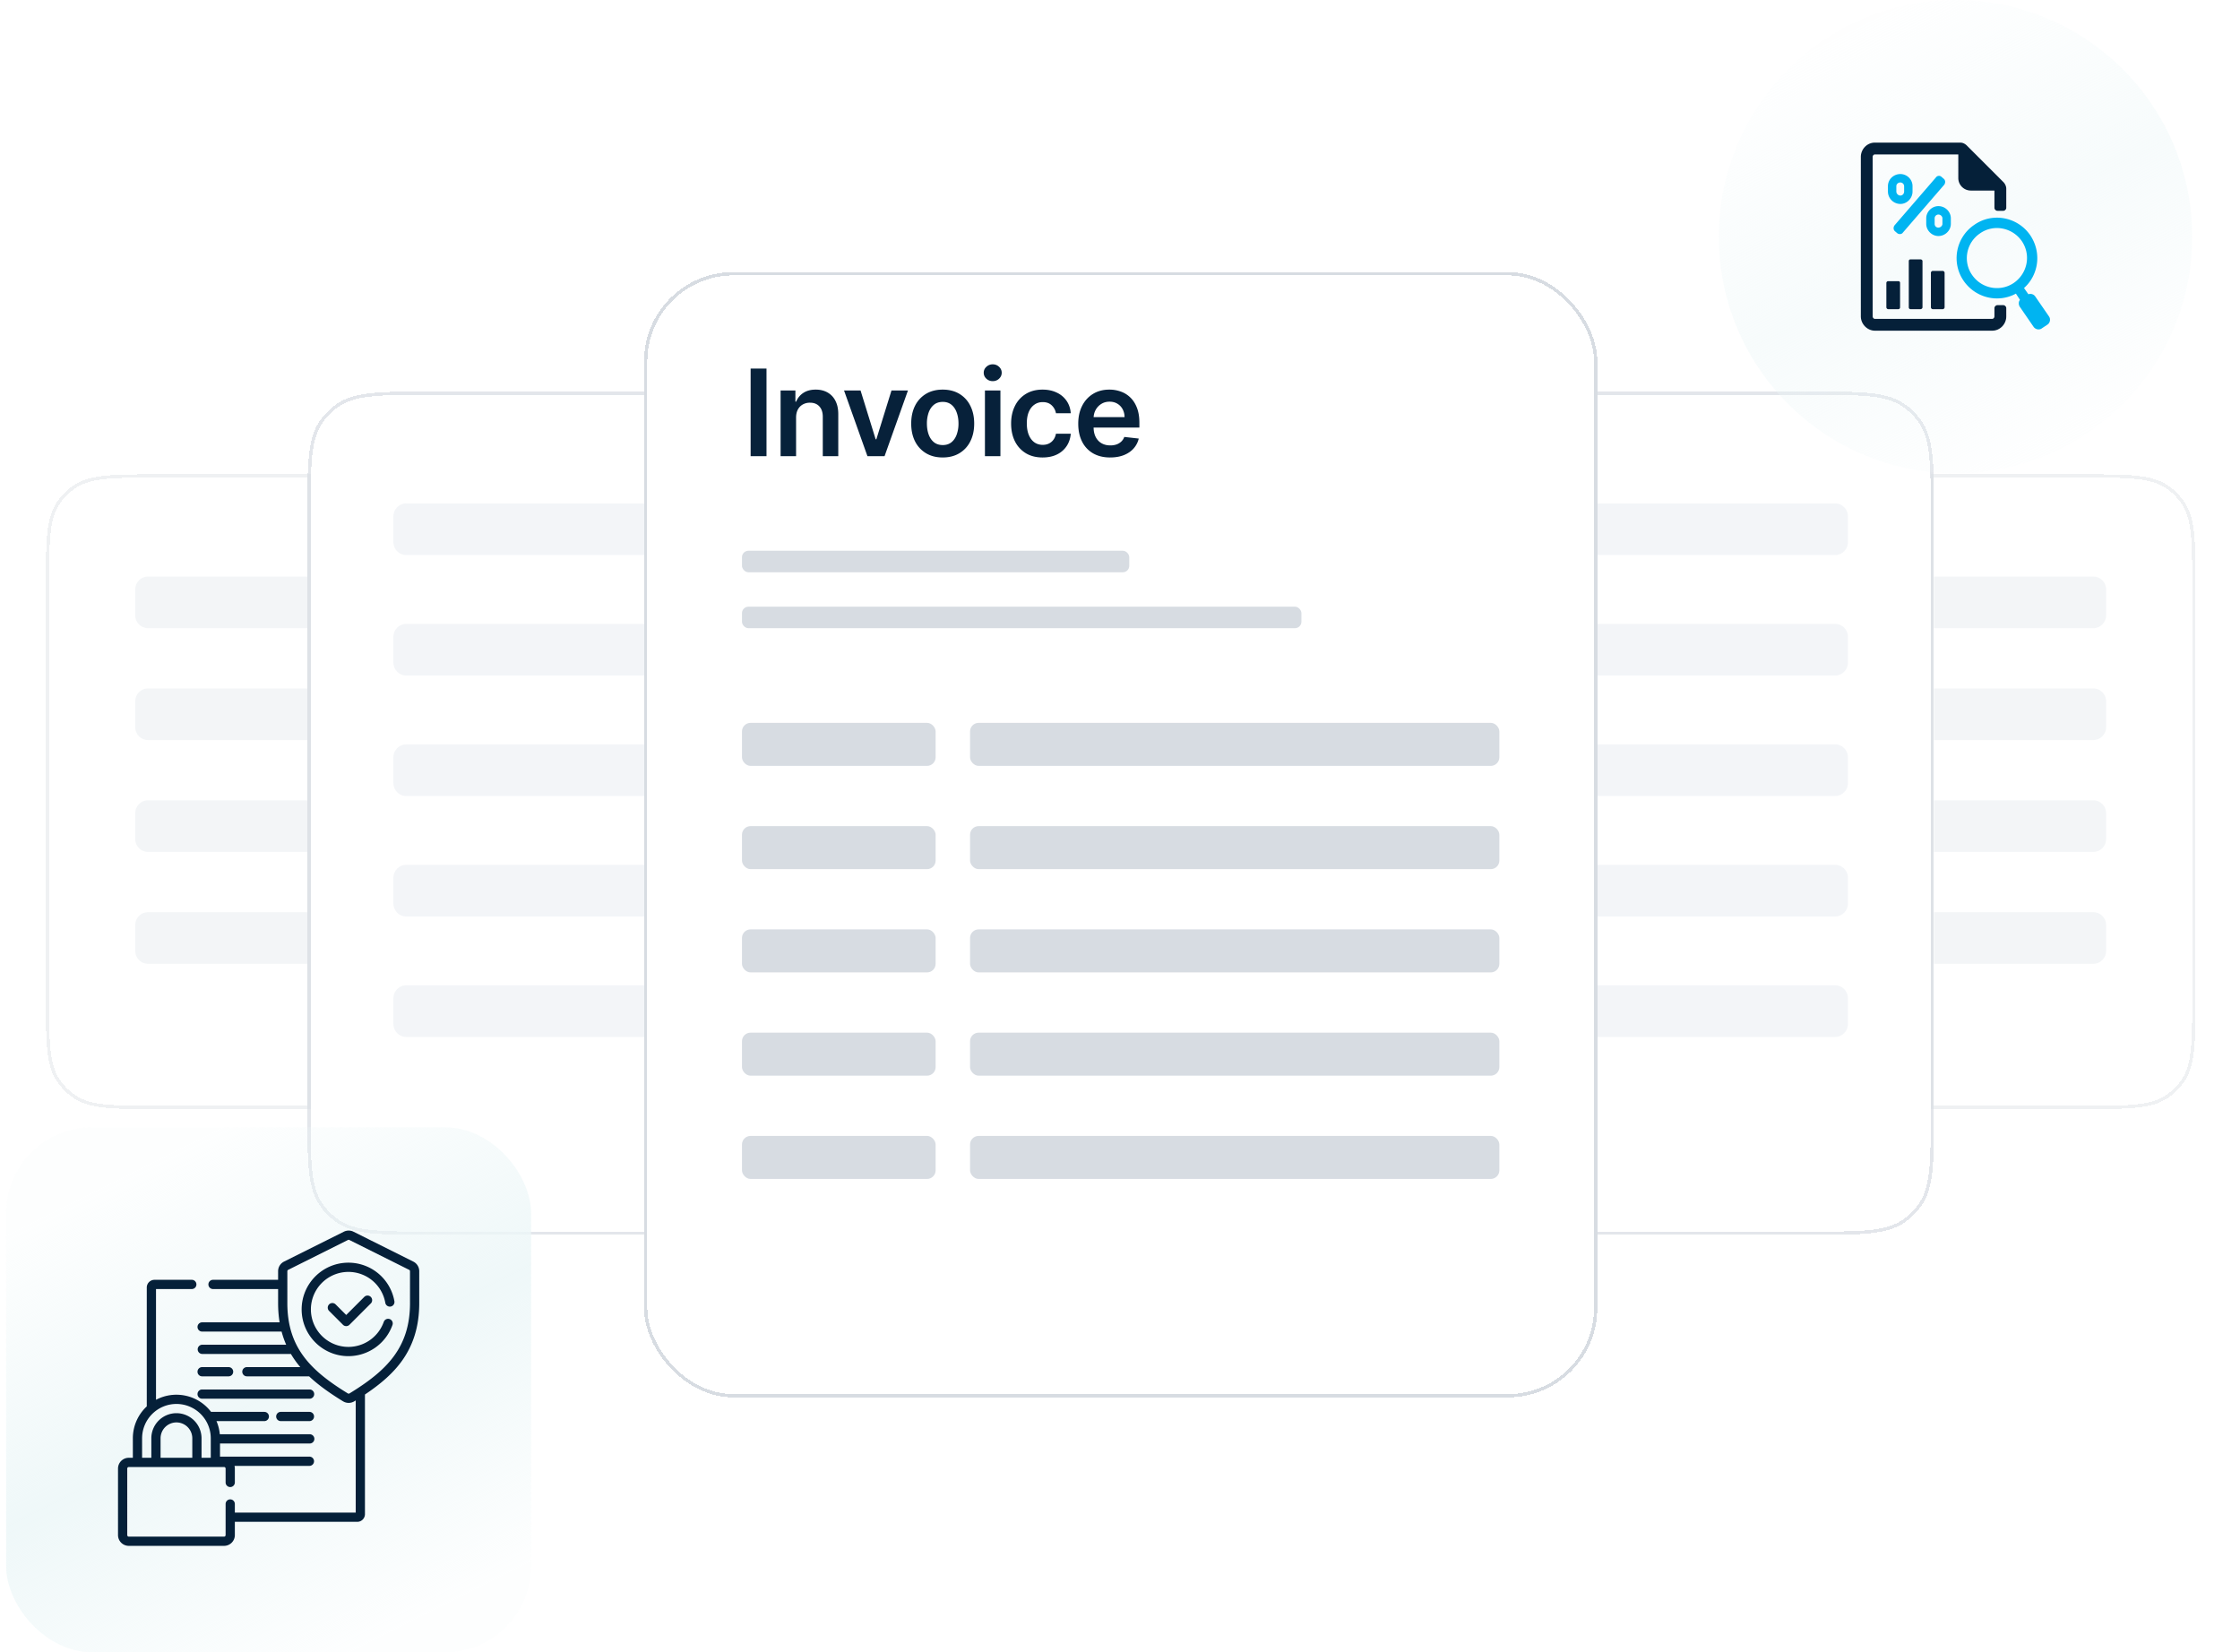 <svg xmlns="http://www.w3.org/2000/svg" fill="none" viewBox="0 0 366 270">
  <g opacity=".4">
    <g filter="url(#a)" shape-rendering="crispEdges">
      <path fill="#fff" fill-opacity=".88" d="M316 74.531h24.469c7.382 0 11.073 0 13.661 1.88a9.878 9.878 0 0 1 2.178 2.178c1.88 2.588 1.88 6.279 1.88 13.661v67.219c0 7.382 0 11.073-1.88 13.661a9.911 9.911 0 0 1-2.178 2.178c-2.588 1.88-6.279 1.88-13.661 1.88H316V74.531Z"/>
      <path stroke="#D7DCE2" stroke-width=".536" d="M316 74.263h-.268v103.193h24.754c3.677 0 6.457 0 8.64-.237 2.192-.237 3.814-.716 5.161-1.695a10.058 10.058 0 0 0 2.237-2.237c.979-1.347 1.458-2.969 1.695-5.161.237-2.183.237-4.963.237-8.64V92.233c0-3.677 0-6.457-.237-8.64-.237-2.192-.716-3.815-1.695-5.162a10.084 10.084 0 0 0-2.237-2.237c-1.347-.978-2.969-1.457-5.161-1.694-2.183-.237-4.963-.237-8.64-.237H316Z"/>
    </g>
    <path fill="#E2E7EB" d="M316 94.219h26.016c1.165 0 2.109.944 2.109 2.11v4.218a2.109 2.109 0 0 1-2.109 2.109H316v-8.437Zm0 18.281h26.016c1.165 0 2.109.944 2.109 2.109v4.219a2.11 2.11 0 0 1-2.109 2.11H316V112.5Zm0 18.281h26.016a2.11 2.11 0 0 1 2.109 2.11v4.218a2.11 2.11 0 0 1-2.109 2.11H316v-8.438Zm0 18.281h26.016a2.11 2.11 0 0 1 2.109 2.11v4.219a2.109 2.109 0 0 1-2.109 2.109H316v-8.438Z"/>
  </g>
  <g opacity=".7">
    <g filter="url(#b)" shape-rendering="crispEdges">
      <path fill="#fff" fill-opacity=".88" d="M260.453 56.953h35.297c8.437 0 12.655 0 15.613 2.149a11.23 11.23 0 0 1 2.488 2.489C316 64.547 316 68.766 316 77.203v97.313c0 8.437 0 12.655-2.149 15.612a11.233 11.233 0 0 1-2.488 2.489c-2.958 2.149-7.176 2.149-15.613 2.149h-35.297V56.953Z"/>
      <path stroke="#D7DCE2" stroke-width=".536" d="M260.721 57.221h35.029c4.224 0 7.371 0 9.832.267 2.456.266 4.198.795 5.623 1.83a11.005 11.005 0 0 1 2.43 2.43c1.035 1.425 1.564 3.167 1.83 5.623.266 2.46.267 5.608.267 9.832v97.313c0 4.224-.001 7.371-.267 9.832-.266 2.456-.795 4.197-1.83 5.623a11 11 0 0 1-2.43 2.429c-1.425 1.036-3.167 1.564-5.623 1.83-2.461.267-5.608.267-9.832.267h-35.029V57.221Z"/>
    </g>
    <path fill="#EEF1F5" d="M260.453 82.266h39.375a2.11 2.11 0 0 1 2.11 2.109v4.219a2.11 2.11 0 0 1-2.11 2.11h-39.375v-8.438Zm0 19.687h39.375a2.11 2.11 0 0 1 2.11 2.109v4.219a2.11 2.11 0 0 1-2.11 2.11h-39.375v-8.438Zm0 19.688h39.375a2.11 2.11 0 0 1 2.11 2.109v4.219a2.11 2.11 0 0 1-2.11 2.109h-39.375v-8.437Zm0 19.687h39.375a2.11 2.11 0 0 1 2.11 2.11v4.218a2.11 2.11 0 0 1-2.11 2.11h-39.375v-8.438Zm0 19.688h39.375a2.11 2.11 0 0 1 2.11 2.109v4.219a2.11 2.11 0 0 1-2.11 2.109h-39.375v-8.437Z"/>
  </g>
  <g opacity=".4">
    <g filter="url(#c)" shape-rendering="crispEdges">
      <path fill="#fff" fill-opacity=".88" d="M50.219 74.531H25.75c-7.382 0-11.073 0-13.661 1.88a9.844 9.844 0 0 0-2.178 2.178c-1.88 2.588-1.88 6.279-1.88 13.661v67.219c0 7.382 0 11.073 1.88 13.661a9.877 9.877 0 0 0 2.178 2.178c2.588 1.88 6.279 1.88 13.661 1.88h24.469V74.531Z"/>
      <path stroke="#D7DCE2" stroke-width=".536" d="M50.219 74.263h.268v103.193H25.733c-3.677 0-6.457 0-8.64-.237-2.192-.237-3.815-.716-5.162-1.695a10.084 10.084 0 0 1-2.237-2.237c-.978-1.347-1.457-2.969-1.694-5.161-.237-2.183-.237-4.963-.237-8.64V92.233c0-3.677 0-6.457.237-8.64.237-2.192.716-3.815 1.694-5.162a10.11 10.11 0 0 1 2.237-2.237c1.348-.978 2.97-1.457 5.162-1.694 2.183-.237 4.963-.237 8.64-.237h24.486Z"/>
    </g>
    <path fill="#E2E7EB" d="M50.219 94.219H24.203a2.11 2.11 0 0 0-2.11 2.11v4.218a2.11 2.11 0 0 0 2.11 2.109H50.22v-8.437Zm0 18.281H24.203a2.11 2.11 0 0 0-2.11 2.109v4.219a2.11 2.11 0 0 0 2.11 2.11H50.22V112.5Zm0 18.281H24.203a2.11 2.11 0 0 0-2.11 2.11v4.218a2.11 2.11 0 0 0 2.11 2.11H50.22v-8.438Zm0 18.281H24.203a2.11 2.11 0 0 0-2.11 2.11v4.219a2.11 2.11 0 0 0 2.11 2.109H50.22v-8.438Z"/>
  </g>
  <g opacity=".7">
    <g filter="url(#d)" shape-rendering="crispEdges">
      <path fill="#fff" fill-opacity=".88" d="M105.766 56.953H70.469c-8.437 0-12.656 0-15.613 2.149a11.25 11.25 0 0 0-2.489 2.489c-2.148 2.957-2.148 7.175-2.148 15.612v97.313c0 8.437 0 12.655 2.148 15.612a11.254 11.254 0 0 0 2.49 2.489c2.956 2.149 7.175 2.149 15.612 2.149h35.297V56.953Z"/>
      <path stroke="#D7DCE2" stroke-width=".536" d="M105.497 57.221H70.469c-4.225 0-7.371 0-9.832.267-2.457.266-4.198.795-5.623 1.83a10.984 10.984 0 0 0-2.43 2.43c-1.035 1.425-1.564 3.167-1.83 5.623-.267 2.46-.267 5.608-.267 9.832v97.313c0 4.224 0 7.371.267 9.832.266 2.456.795 4.197 1.83 5.623a10.98 10.98 0 0 0 2.43 2.429c1.425 1.036 3.166 1.564 5.622 1.83 2.461.267 5.608.267 9.833.267h35.028V57.221Z"/>
    </g>
    <path fill="#EEF1F5" d="M105.766 82.266H66.391a2.11 2.11 0 0 0-2.11 2.109v4.219a2.11 2.11 0 0 0 2.11 2.11h39.375v-8.438Zm0 19.687H66.391a2.11 2.11 0 0 0-2.11 2.109v4.219a2.11 2.11 0 0 0 2.11 2.11h39.375v-8.438Zm0 19.688H66.391a2.11 2.11 0 0 0-2.11 2.109v4.219a2.11 2.11 0 0 0 2.11 2.109h39.375v-8.437Zm0 19.687H66.391a2.11 2.11 0 0 0-2.11 2.11v4.218a2.11 2.11 0 0 0 2.11 2.11h39.375v-8.438Zm0 19.688H66.391a2.11 2.11 0 0 0-2.11 2.109v4.219a2.11 2.11 0 0 0 2.11 2.109h39.375v-8.437Z"/>
  </g>
  <g filter="url(#e)" shape-rendering="crispEdges">
    <rect width="154.688" height="182.812" x="105.766" y="34.453" fill="#fff" fill-opacity=".88" rx="14.063"/>
    <rect width="155.224" height="183.349" x="105.497" y="34.185" stroke="#D7DCE2" stroke-width=".536" rx="14.331"/>
  </g>
  <rect width="63.281" height="3.516" x="121.234" y="90" fill="#D7DCE2" rx="1.055"/>
  <rect width="91.406" height="3.516" x="121.234" y="99.141" fill="#D7DCE2" rx="1.055"/>
  <rect width="31.641" height="7.031" x="121.234" y="118.125" fill="#D7DCE2" rx="1.406"/>
  <rect width="86.484" height="7.031" x="158.5" y="118.125" fill="#D7DCE2" rx="1.406"/>
  <rect width="31.641" height="7.031" x="121.234" y="135" fill="#D7DCE2" rx="1.406"/>
  <rect width="86.484" height="7.031" x="158.5" y="135" fill="#D7DCE2" rx="1.406"/>
  <rect width="31.641" height="7.031" x="121.234" y="151.875" fill="#D7DCE2" rx="1.406"/>
  <rect width="86.484" height="7.031" x="158.5" y="151.875" fill="#D7DCE2" rx="1.406"/>
  <rect width="31.641" height="7.031" x="121.234" y="168.75" fill="#D7DCE2" rx="1.406"/>
  <rect width="86.484" height="7.031" x="158.5" y="168.75" fill="#D7DCE2" rx="1.406"/>
  <rect width="31.641" height="7.031" x="121.234" y="185.625" fill="#D7DCE2" rx="1.406"/>
  <rect width="86.484" height="7.031" x="158.5" y="185.625" fill="#D7DCE2" rx="1.406"/>
  <path fill="#07213A" d="M125.24 60.229v14.318h-2.593V60.229h2.593Zm4.834 8.026v6.292h-2.53V63.808h2.419v1.825h.125a3.068 3.068 0 0 1 1.182-1.433c.545-.355 1.219-.532 2.02-.532.741 0 1.387.159 1.937.476a3.2 3.2 0 0 1 1.286 1.377c.308.601.459 1.33.455 2.188v6.838h-2.531V68.1c0-.718-.186-1.28-.559-1.685-.369-.406-.879-.608-1.531-.608a2.36 2.36 0 0 0-1.182.293c-.34.192-.608.469-.804.832-.191.364-.287.804-.287 1.322Zm18.28-4.447-3.824 10.739h-2.796l-3.825-10.739h2.699l2.468 7.977h.112l2.475-7.977h2.691Zm5.677 10.949c-1.049 0-1.958-.231-2.727-.693a4.707 4.707 0 0 1-1.79-1.936c-.419-.83-.629-1.8-.629-2.909 0-1.109.21-2.08.629-2.915a4.696 4.696 0 0 1 1.79-1.943c.769-.462 1.678-.693 2.727-.693s1.957.231 2.726.693a4.642 4.642 0 0 1 1.783 1.943c.424.834.636 1.806.636 2.915 0 1.11-.212 2.08-.636 2.909a4.652 4.652 0 0 1-1.783 1.936c-.769.462-1.677.693-2.726.693Zm.014-2.028c.568 0 1.044-.156 1.426-.468.382-.317.667-.741.853-1.273a5.22 5.22 0 0 0 .287-1.775c0-.658-.096-1.252-.287-1.783-.186-.536-.471-.963-.853-1.28-.382-.317-.858-.475-1.426-.475-.583 0-1.068.158-1.454.475-.383.317-.669.744-.86 1.28a5.345 5.345 0 0 0-.28 1.782c0 .653.093 1.245.28 1.776.191.532.477.956.86 1.273.386.312.871.468 1.454.468Zm6.886 1.818V63.808h2.531v10.739h-2.531Zm1.272-12.263a1.48 1.48 0 0 1-1.035-.398 1.284 1.284 0 0 1-.433-.972c0-.382.144-.706.433-.972.289-.27.634-.405 1.035-.405.406 0 .751.135 1.035.405.289.266.433.59.433.972 0 .377-.144.701-.433.972a1.46 1.46 0 0 1-1.035.398Zm8.152 12.473c-1.072 0-1.993-.236-2.762-.707a4.72 4.72 0 0 1-1.769-1.95c-.41-.834-.615-1.794-.615-2.88 0-1.091.21-2.054.629-2.888a4.702 4.702 0 0 1 1.776-1.957c.769-.471 1.678-.707 2.727-.707.871 0 1.643.161 2.314.483a3.954 3.954 0 0 1 1.615 1.35c.401.577.629 1.253.685 2.027h-2.419a2.315 2.315 0 0 0-.699-1.294c-.364-.35-.851-.524-1.461-.524-.518 0-.972.14-1.364.42-.391.274-.697.67-.916 1.188-.214.517-.321 1.137-.321 1.86 0 .731.107 1.36.321 1.887.215.522.515.925.902 1.21.392.28.851.42 1.378.42.372 0 .706-.07.999-.21a2 2 0 0 0 .748-.623c.201-.27.338-.599.413-.986h2.419c-.061.76-.284 1.434-.671 2.02a3.978 3.978 0 0 1-1.58 1.371c-.667.327-1.45.49-2.349.49Zm11.038 0c-1.076 0-2.006-.224-2.789-.672a4.545 4.545 0 0 1-1.797-1.915c-.419-.83-.629-1.806-.629-2.93 0-1.104.21-2.074.629-2.908.424-.839 1.016-1.491 1.776-1.957.76-.471 1.652-.707 2.677-.707a5.42 5.42 0 0 1 1.874.322c.592.21 1.114.536 1.566.979.457.443.816 1.007 1.077 1.692.261.68.391 1.491.391 2.433v.776h-8.802v-1.706h6.376a2.716 2.716 0 0 0-.314-1.294 2.288 2.288 0 0 0-.86-.901c-.364-.22-.788-.329-1.273-.329-.517 0-.971.126-1.363.377a2.605 2.605 0 0 0-.916.98c-.214.4-.324.84-.328 1.32v1.49c0 .624.114 1.16.342 1.608.229.443.548.783.958 1.02.41.233.89.35 1.44.35a3.05 3.05 0 0 0 1-.154 2.22 2.22 0 0 0 .776-.468 1.94 1.94 0 0 0 .496-.762l2.364.266a3.698 3.698 0 0 1-.853 1.635c-.415.462-.947.82-1.594 1.077-.648.252-1.389.378-2.224.378Z"/>
  <rect width="85.781" height="85.781" x="1" y="184.219" fill="url(#f)" rx="14.063"/>
  <path fill="#052039" d="M33.026 224.916h4.323a.755.755 0 0 0 0-1.51h-4.323a.755.755 0 0 0 0 1.51Zm0 3.656h17.557a.755.755 0 1 0 0-1.51H33.026a.755.755 0 0 0 0 1.51Zm17.56 2.149h-4.68a.755.755 0 1 0 0 1.509h4.68a.755.755 0 0 0 0-1.509Z"/>
  <path fill="#052039" d="m67.526 206.161-9.769-4.882a1.766 1.766 0 0 0-1.574 0l-9.77 4.882c-.6.3-.973.904-.973 1.575v1.405H34.834a.755.755 0 1 0 0 1.509H45.44v2.295c0 1.101.082 2.148.247 3.145h-12.66a.755.755 0 0 0 0 1.51H46.01c.198.744.449 1.46.75 2.148H33.028a.755.755 0 0 0 0 1.509h14.505c.265.451.556.889.872 1.316.208.281.428.558.661.833H40.37a.755.755 0 1 0 0 1.509h10.136c1.423 1.339 3.222 2.658 5.544 4.079a1.759 1.759 0 0 0 1.842 0l.229-.141v18.328H38.373v-1.407a.755.755 0 1 0-1.51 0v5.082a.252.252 0 0 1-.251.251h-15.57a.252.252 0 0 1-.251-.251v-10.871c0-.139.113-.252.251-.252h15.57c.139 0 .251.113.251.252v2.267a.755.755 0 0 0 1.51 0v-2.267c0-.152-.021-.298-.058-.439h12.269a.755.755 0 0 0 0-1.509H35.948v-2.149h14.636a.755.755 0 1 0 0-1.509H35.916a7.058 7.058 0 0 0-.546-2.148h7.816a.755.755 0 0 0 0-1.51h-8.701a7.112 7.112 0 0 0-8.994-1.972V210.65h5.82a.755.755 0 1 0 0-1.509H25.24a1.26 1.26 0 0 0-1.258 1.258v19.428a7.1 7.1 0 0 0-2.275 5.211v3.186h-.664c-.97 0-1.76.79-1.76 1.761v10.871c0 .971.79 1.761 1.76 1.761h15.57c.97 0 1.76-.79 1.76-1.761v-2.166h20a1.26 1.26 0 0 0 1.257-1.258v-19.549c2.687-1.798 4.547-3.476 5.907-5.31 1.994-2.69 2.964-5.839 2.964-9.628v-5.209a1.75 1.75 0 0 0-.974-1.575ZM31.42 238.224h-5.184v-3.186a2.596 2.596 0 0 1 2.592-2.593 2.596 2.596 0 0 1 2.592 2.593v3.186Zm-8.203-3.186a5.618 5.618 0 0 1 5.611-5.612 5.618 5.618 0 0 1 5.611 5.612v3.186H32.93v-3.186a4.106 4.106 0 0 0-4.102-4.102 4.106 4.106 0 0 0-4.102 4.102v3.186h-1.51v-3.186Zm43.775-22.093c0 7.254-3.784 11.026-9.888 14.761a.255.255 0 0 1-.266 0c-6.105-3.735-9.888-7.507-9.888-14.761v-5.209a.25.25 0 0 1 .14-.225l9.768-4.882a.248.248 0 0 1 .225 0l9.77 4.882a.25.25 0 0 1 .138.225v5.209Z"/>
  <path fill="#052039" d="M56.925 206.34c-4.212 0-7.638 3.426-7.638 7.637 0 4.212 3.426 7.638 7.638 7.638a7.654 7.654 0 0 0 7.195-5.074.755.755 0 1 0-1.422-.506 6.142 6.142 0 0 1-5.773 4.07 6.135 6.135 0 0 1-6.128-6.128 6.135 6.135 0 0 1 6.128-6.128 6.116 6.116 0 0 1 6.03 5.049.755.755 0 0 0 1.487-.264 7.623 7.623 0 0 0-7.517-6.294Z"/>
  <path fill="#052039" d="m59.542 211.912-2.974 2.974-1.729-1.729a.754.754 0 1 0-1.067 1.067l2.263 2.263a.753.753 0 0 0 1.067 0l3.508-3.507a.756.756 0 0 0-1.068-1.068Z"/>
  <circle cx="319.516" cy="38.672" r="38.672" fill="url(#g)" opacity=".5"/>
  <path fill="#052039" d="M306.337 23.305h13.942c.407 0 .712.152 1.018.407l6.106 6.106c.254.305.407.661.407 1.017v3.105a.461.461 0 0 1-.153.356.461.461 0 0 1-.356.152h-.916a.461.461 0 0 1-.356-.152.461.461 0 0 1-.153-.356v-2.8h-3.867a2.04 2.04 0 0 1-2.035-2.035v-3.867h-13.637c-.204 0-.357.204-.357.407v26.053c0 .203.153.407.357.407h19.183c.203 0 .356-.203.356-.407v-1.323a.46.46 0 0 1 .153-.356.461.461 0 0 1 .356-.153h.916a.46.46 0 0 1 .356.153.461.461 0 0 1 .153.356v1.323c0 1.272-1.018 2.34-2.29 2.34h-19.183c-1.222 0-2.29-1.068-2.29-2.34V25.645c0-1.272 1.018-2.34 2.29-2.34Z"/>
  <path fill="#00B4F1" fill-rule="evenodd" d="m317.227 28.901.356.306c.305.254.305.661.102.966l-6.768 7.837c-.203.305-.661.305-.916.101l-.356-.305c-.305-.254-.305-.661-.102-.967l6.768-7.836c.203-.305.661-.356.916-.102Zm-6.717-.458c1.069 0 1.984.865 1.984 1.985v.865c0 1.12-.915 2.035-1.984 2.035a2.041 2.041 0 0 1-2.035-2.035v-.865c0-1.12.916-1.985 2.035-1.985Zm6.208 5.241c1.119 0 2.035.916 2.035 1.985v.916c0 1.068-.916 1.984-2.035 1.984-1.069 0-1.985-.916-1.985-1.984v-.916c0-1.069.916-1.985 1.985-1.985Zm-6.208-3.867c-.356 0-.662.255-.662.61v.866c0 .356.306.661.662.661.356 0 .611-.305.611-.661v-.865a.62.62 0 0 0-.611-.61Zm6.208 5.241a.62.62 0 0 0-.611.61v.917c0 .356.255.61.611.61s.661-.305.661-.61v-.916c0-.305-.305-.61-.661-.61Zm5.8 1.732c2.951-2.137 7.073-1.374 9.159 1.577 1.934 2.799 1.476 6.513-.967 8.701l.712 1.018a.966.966 0 0 1 1.12.356l2.239 3.257c.305.407.203 1.017-.204 1.323l-.916.61c-.458.357-1.068.204-1.373-.203l-2.239-3.257c-.255-.356-.255-.865 0-1.17l-.662-1.018c-2.9 1.578-6.564.712-8.498-2.035-2.086-2.951-1.373-7.073 1.629-9.16Zm.967 1.373c2.188-1.577 5.241-1.017 6.818 1.17 1.577 2.24 1.018 5.293-1.221 6.87-2.188 1.527-5.241 1.018-6.819-1.221-1.577-2.188-1.017-5.292 1.222-6.819Z" clip-rule="evenodd"/>
  <path fill="#052039" d="M308.524 45.949h1.628c.204 0 .306.101.306.305v3.969c0 .153-.102.305-.306.305h-1.628a.328.328 0 0 1-.305-.305v-3.97c0-.203.152-.304.305-.304Zm7.276-1.68h1.629c.152 0 .305.153.305.306v5.648a.329.329 0 0 1-.305.305H315.8a.329.329 0 0 1-.305-.305v-5.648c0-.153.153-.306.305-.306Zm-3.612-1.882h1.577c.204 0 .356.102.356.305v7.53c0 .154-.152.306-.356.306h-1.577c-.204 0-.306-.152-.306-.305v-7.531c0-.203.102-.305.306-.305Z"/>
  <defs>
    <filter id="a" width="59.348" height="122.322" x="307.42" y="65.95" color-interpolation-filters="sRGB" filterUnits="userSpaceOnUse">
      <feFlood flood-opacity="0" result="BackgroundImageFix"/>
      <feGaussianBlur in="BackgroundImageFix" stdDeviation="4.022"/>
      <feComposite in2="SourceAlpha" operator="in" result="effect1_backgroundBlur_2439_5931"/>
      <feColorMatrix in="SourceAlpha" result="hardAlpha" values="0 0 0 0 0 0 0 0 0 0 0 0 0 0 0 0 0 0 127 0"/>
      <feOffset dy="3.516"/>
      <feGaussianBlur stdDeviation="3.516"/>
      <feComposite in2="hardAlpha" operator="out"/>
      <feColorMatrix values="0 0 0 0 0.02 0 0 0 0 0.125 0 0 0 0 0.224 0 0 0 0.04 0"/>
      <feBlend in2="effect1_backgroundBlur_2439_5931" result="effect2_dropShadow_2439_5931"/>
      <feBlend in="SourceGraphic" in2="effect2_dropShadow_2439_5931" result="shape"/>
    </filter>
    <filter id="b" width="83.672" height="166.95" x="246.391" y="48.909" color-interpolation-filters="sRGB" filterUnits="userSpaceOnUse">
      <feFlood flood-opacity="0" result="BackgroundImageFix"/>
      <feGaussianBlur in="BackgroundImageFix" stdDeviation="4.022"/>
      <feComposite in2="SourceAlpha" operator="in" result="effect1_backgroundBlur_2439_5931"/>
      <feColorMatrix in="SourceAlpha" result="hardAlpha" values="0 0 0 0 0 0 0 0 0 0 0 0 0 0 0 0 0 0 127 0"/>
      <feOffset dy="7.031"/>
      <feGaussianBlur stdDeviation="7.031"/>
      <feComposite in2="hardAlpha" operator="out"/>
      <feColorMatrix values="0 0 0 0 0.02 0 0 0 0 0.125 0 0 0 0 0.224 0 0 0 0.05 0"/>
      <feBlend in2="effect1_backgroundBlur_2439_5931" result="effect2_dropShadow_2439_5931"/>
      <feBlend in="SourceGraphic" in2="effect2_dropShadow_2439_5931" result="shape"/>
    </filter>
    <filter id="c" width="59.348" height="122.322" x="-.549" y="65.95" color-interpolation-filters="sRGB" filterUnits="userSpaceOnUse">
      <feFlood flood-opacity="0" result="BackgroundImageFix"/>
      <feGaussianBlur in="BackgroundImageFix" stdDeviation="4.022"/>
      <feComposite in2="SourceAlpha" operator="in" result="effect1_backgroundBlur_2439_5931"/>
      <feColorMatrix in="SourceAlpha" result="hardAlpha" values="0 0 0 0 0 0 0 0 0 0 0 0 0 0 0 0 0 0 127 0"/>
      <feOffset dy="3.516"/>
      <feGaussianBlur stdDeviation="3.516"/>
      <feComposite in2="hardAlpha" operator="out"/>
      <feColorMatrix values="0 0 0 0 0.02 0 0 0 0 0.125 0 0 0 0 0.224 0 0 0 0.04 0"/>
      <feBlend in2="effect1_backgroundBlur_2439_5931" result="effect2_dropShadow_2439_5931"/>
      <feBlend in="SourceGraphic" in2="effect2_dropShadow_2439_5931" result="shape"/>
    </filter>
    <filter id="d" width="83.672" height="166.95" x="36.156" y="48.909" color-interpolation-filters="sRGB" filterUnits="userSpaceOnUse">
      <feFlood flood-opacity="0" result="BackgroundImageFix"/>
      <feGaussianBlur in="BackgroundImageFix" stdDeviation="4.022"/>
      <feComposite in2="SourceAlpha" operator="in" result="effect1_backgroundBlur_2439_5931"/>
      <feColorMatrix in="SourceAlpha" result="hardAlpha" values="0 0 0 0 0 0 0 0 0 0 0 0 0 0 0 0 0 0 127 0"/>
      <feOffset dy="7.031"/>
      <feGaussianBlur stdDeviation="7.031"/>
      <feComposite in2="hardAlpha" operator="out"/>
      <feColorMatrix values="0 0 0 0 0.02 0 0 0 0 0.125 0 0 0 0 0.224 0 0 0 0.05 0"/>
      <feBlend in2="effect1_backgroundBlur_2439_5931" result="effect2_dropShadow_2439_5931"/>
      <feBlend in="SourceGraphic" in2="effect2_dropShadow_2439_5931" result="shape"/>
    </filter>
    <filter id="e" width="197.947" height="226.074" x="84.136" y="23.369" color-interpolation-filters="sRGB" filterUnits="userSpaceOnUse">
      <feFlood flood-opacity="0" result="BackgroundImageFix"/>
      <feGaussianBlur in="BackgroundImageFix" stdDeviation="4.022"/>
      <feComposite in2="SourceAlpha" operator="in" result="effect1_backgroundBlur_2439_5931"/>
      <feColorMatrix in="SourceAlpha" result="hardAlpha" values="0 0 0 0 0 0 0 0 0 0 0 0 0 0 0 0 0 0 127 0"/>
      <feOffset dy="10.547"/>
      <feGaussianBlur stdDeviation="10.547"/>
      <feComposite in2="hardAlpha" operator="out"/>
      <feColorMatrix values="0 0 0 0 0.02 0 0 0 0 0.125 0 0 0 0 0.224 0 0 0 0.03 0"/>
      <feBlend in2="effect1_backgroundBlur_2439_5931" result="effect2_dropShadow_2439_5931"/>
      <feBlend in="SourceGraphic" in2="effect2_dropShadow_2439_5931" result="shape"/>
    </filter>
    <linearGradient id="f" x1="25.448" x2="68.338" y1="184.219" y2="270" gradientUnits="userSpaceOnUse">
      <stop offset=".05" stop-color="#EDF7F8" stop-opacity=".1"/>
      <stop offset=".5" stop-color="#EDF7F8" stop-opacity=".9"/>
      <stop offset=".949" stop-color="#EDF7F8" stop-opacity=".1"/>
    </linearGradient>
    <linearGradient id="g" x1="302.887" x2="341.559" y1="0" y2="77.344" gradientUnits="userSpaceOnUse">
      <stop offset=".05" stop-color="#EDF7F8" stop-opacity=".1"/>
      <stop offset=".5" stop-color="#EDF7F8" stop-opacity=".9"/>
      <stop offset=".949" stop-color="#EDF7F8" stop-opacity=".1"/>
    </linearGradient>
  </defs>
</svg>